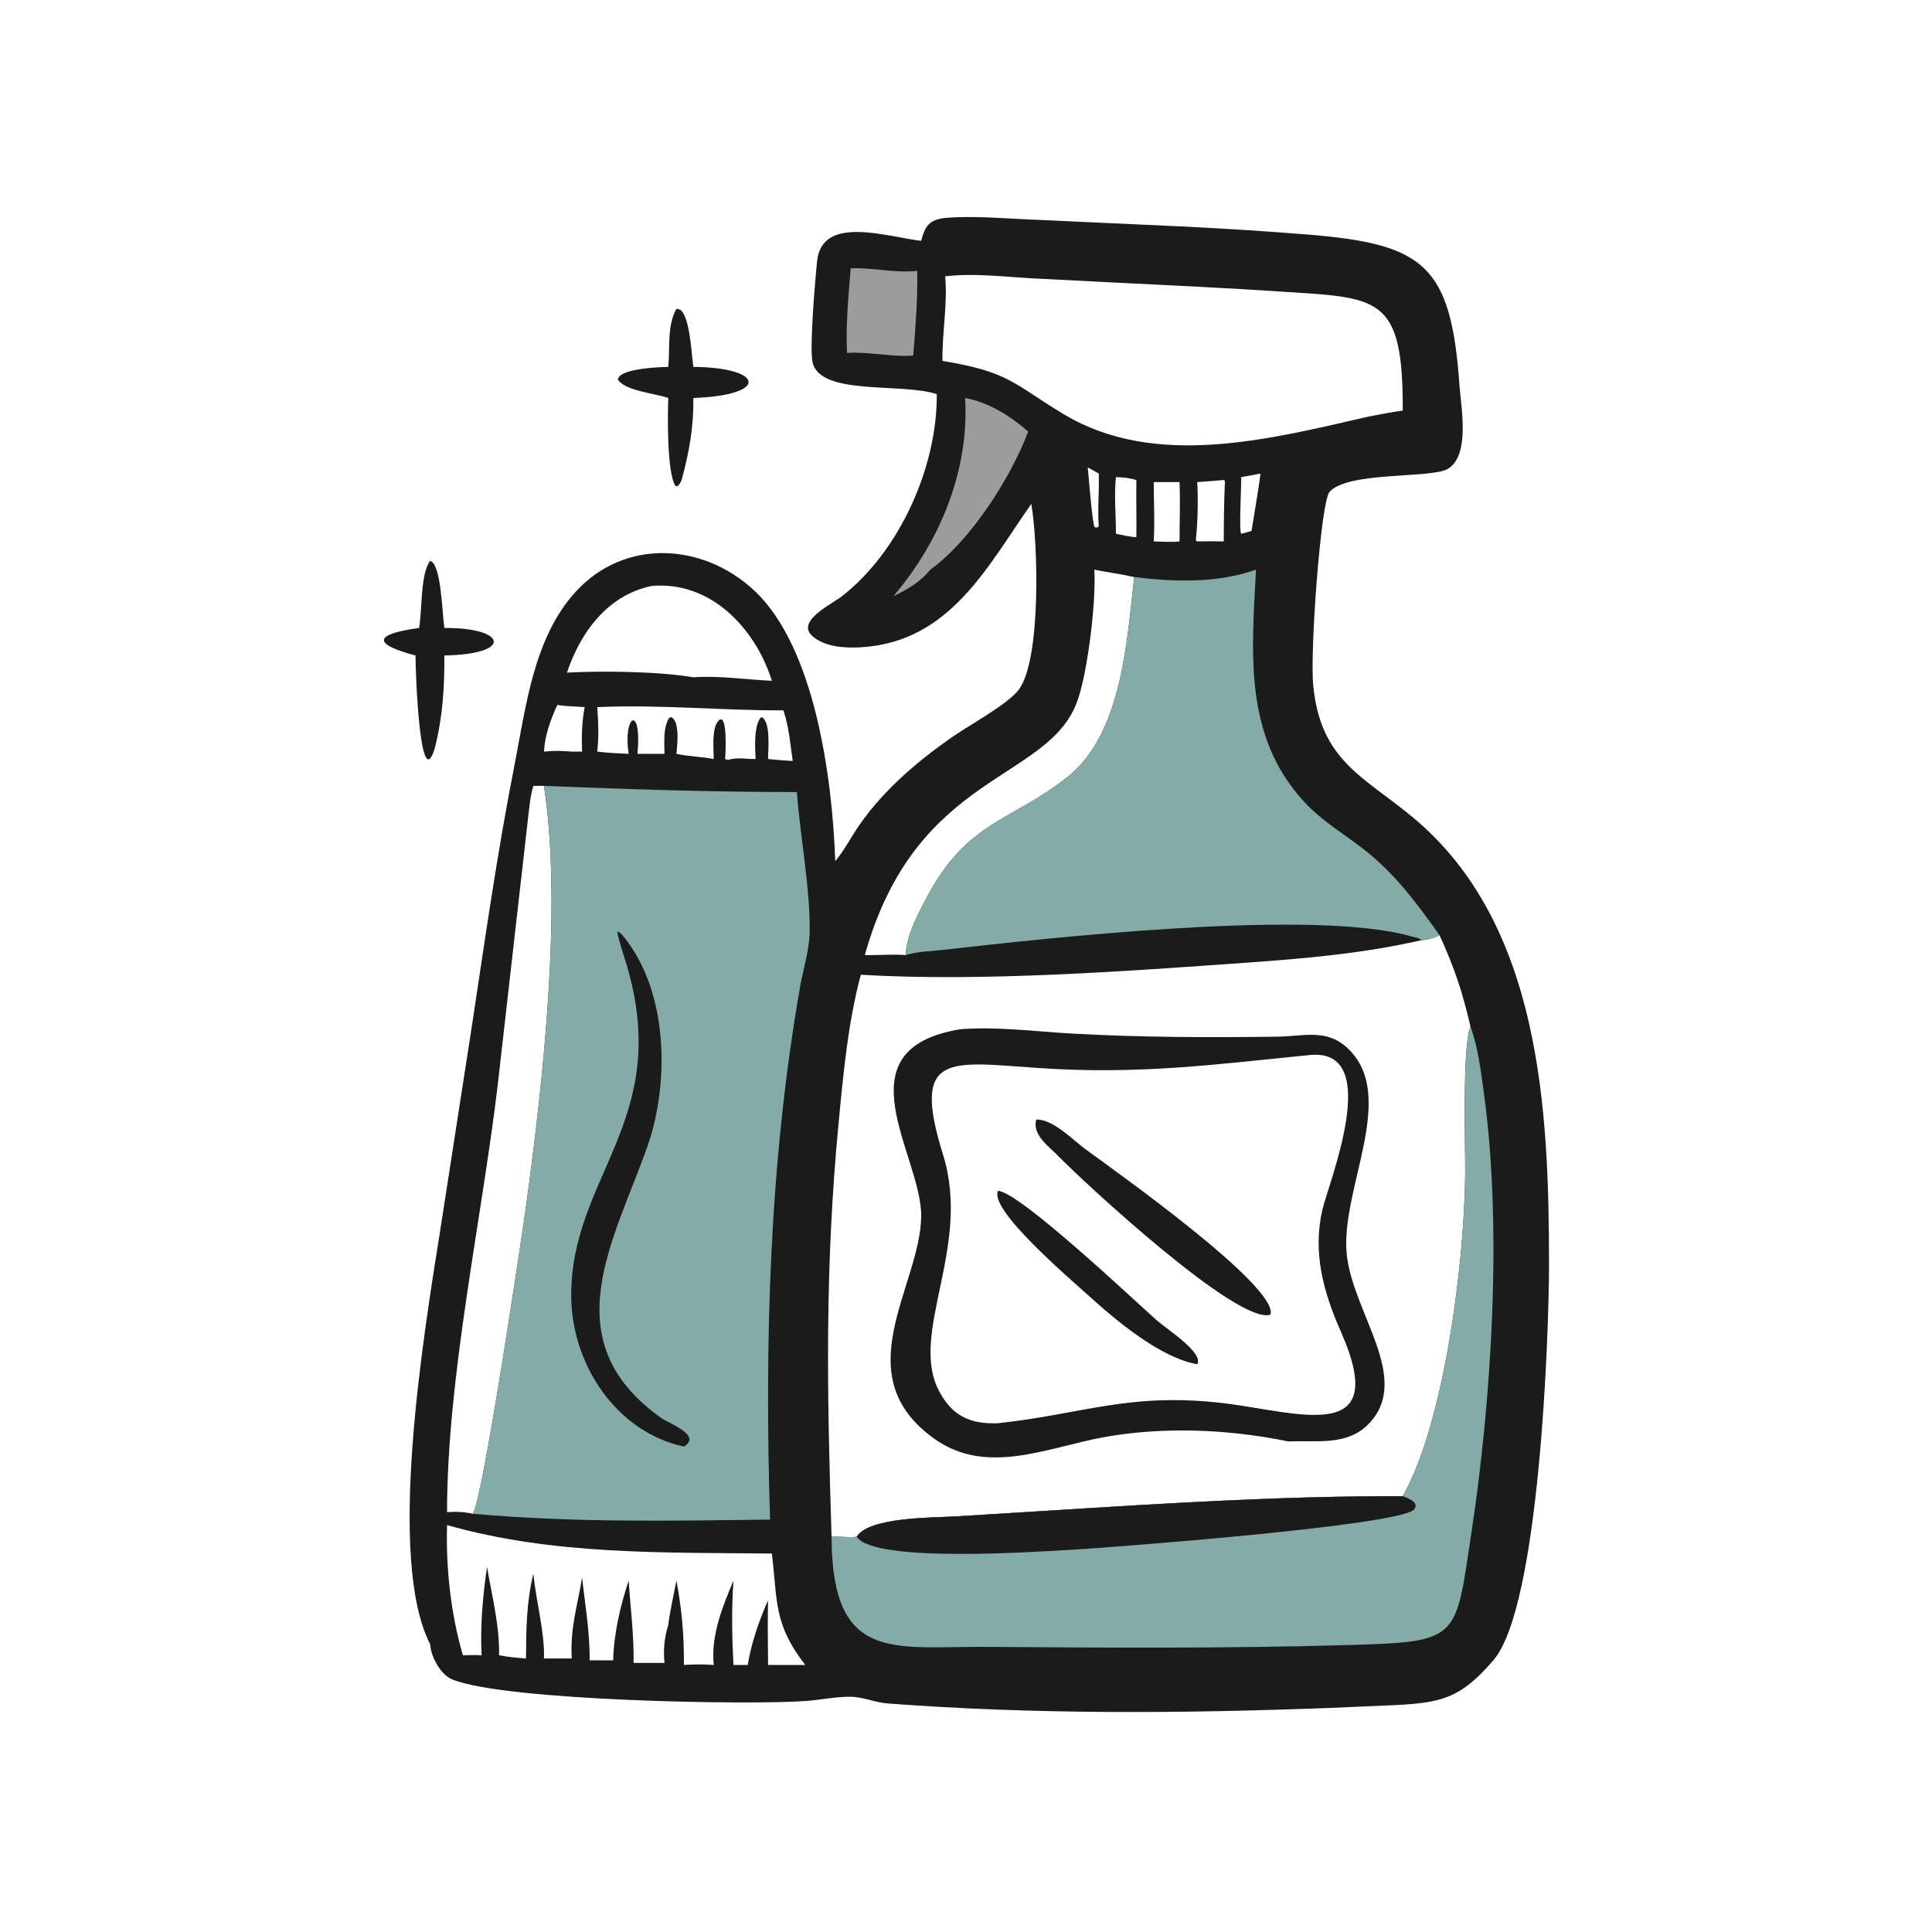<?xml version="1.0" encoding="UTF-8"?> <svg xmlns="http://www.w3.org/2000/svg" xmlns:xlink="http://www.w3.org/1999/xlink" width="1024" height="1024"><path fill="#1B1B1B" transform="scale(2 2)" d="M114.003 148.618C116.95 149.648 117.138 162.068 117.762 166.423C134.13 166.258 136.274 173.381 117.762 173.707C117.823 182.1 117.318 190.01 115.242 198.193C111.432 210.954 110.146 179.959 110.11 173.707C98.719 170.703 98.898 168.079 111.062 166.423C111.912 161.786 111.361 152.103 114.003 148.618Z"></path><path fill="#1B1B1B" transform="scale(2 2)" d="M179.261 81.834L180.239 82.032C182.922 84.124 183.211 93.756 183.75 97.233C202.605 97.401 203.918 104.752 183.75 105.471C183.843 113.104 182.64 119.885 180.632 127.2C180.368 127.858 180.009 128.585 179.353 128.907L178.971 128.729C176.722 125.125 176.935 110.259 177.097 105.471C173.842 104.267 165.562 103.594 163.759 100.593C163.972 97.667 174.764 97.276 177.097 97.233C177.587 92.301 176.746 86.29 179.261 81.834Z"></path><path fill="#1B1B1B" transform="scale(2 2)" d="M250.484 57.751C258.257 57.109 266.34 57.93 274.125 58.221L314.832 60.088C325.492 60.639 336.135 61.304 346.775 62.174C377.613 64.697 384.543 70.42 386.784 102.196C387.19 107.955 389.661 120.648 383.714 124.243C379.337 126.888 357.325 124.828 352.333 130.346C350.059 132.861 347.138 172.225 348.009 181.495C349.907 201.712 361.438 205.776 374.554 216.72C408.375 244.939 410.511 294.274 410.503 335.281C410.499 353.503 408.007 425.579 395.831 439.898C386.998 450.286 381.669 451.279 369.321 451.887L352.133 452.629C313.281 454.089 274.001 454.372 235.19 451.43C231.901 451.18 228.78 449.714 225.51 449.659C221.649 449.595 217.524 450.477 213.65 450.774C198.977 451.897 134.118 450.786 119.913 445.097C116.693 443.808 114.19 438.978 114.003 435.762C102.498 413.332 112.1 354.735 116.624 326.283L124.822 273.428C128.389 249.905 131.709 226.336 136.3 202.984C139.356 187.438 141.377 169.114 152.499 156.891C165.475 142.63 186.242 143.782 199.87 156.489C215.929 171.463 220.566 206.026 221.354 228.213C223.827 225.249 225.636 221.647 227.855 218.473C234.391 209.123 243.578 201.338 252.946 194.924C257.239 191.985 267.223 186.489 269.988 182.778C276.022 174.677 275.063 143.448 273.305 133.557C261.779 149.873 251.929 170.045 228.333 171.524C224.082 171.791 218.527 171.527 215.208 168.491C210.951 164.598 220.5 160.017 222.852 158.215C238.349 146.342 248.434 123.682 248.253 104.456C238.963 101.317 216.864 105.073 215.276 95.698C214.57 91.536 215.985 74.529 216.545 69.181C217.839 56.818 235.127 62.794 244.098 63.82C245.156 59.947 246.197 58.248 250.484 57.751ZM381.482 247.823C379.909 248.628 378.425 249.043 376.663 249.164C361.547 252.648 346.02 254.001 330.581 255.103C298.599 257.386 260.072 260.222 228.119 258.32C224.726 271.073 223.465 284.72 222.219 297.828C218.554 336.375 219.169 369.033 220.374 407.259C222.599 407.126 224.819 407.519 227.041 407.259C230.223 401.952 247.768 402.212 253.335 401.862L277.625 400.356C308.9 398.394 340.403 396.414 371.744 396.509C382.779 376.93 388.041 334.866 388.289 311.427C388.368 303.888 387.459 277.446 389.693 272.051C387.525 262.73 385.501 256.626 381.482 247.823ZM250.484 73.224C251.144 80.627 249.654 88.189 249.757 95.636C267.755 98.635 268.397 101.664 281.94 109.794C306.073 124.282 336.293 116.46 362.579 110.416C365.625 109.845 368.671 109.219 371.744 108.811C371.852 77.897 365.329 78.978 338.519 77.213C325.275 76.341 312.043 75.698 298.787 75.048L273.143 73.742C265.653 73.305 257.97 72.353 250.484 73.224ZM118.474 404.162C118.141 415.56 119.47 427.71 122.672 438.668C124.31 438.644 126.006 438.533 127.637 438.668C127.218 431.015 127.956 422.803 129.066 415.237C130.348 422.846 132.444 430.94 132.249 438.668C134.617 439.108 136.995 439.338 139.396 439.516C139.437 431.849 139.503 424.609 141.339 417.088C142.073 424.284 144.421 433.041 144.159 439.516L151.519 439.516C151.065 431.25 153.022 425.778 154.254 418.054C155.065 425.356 156.346 432.633 156.25 439.999L162.489 439.999C162.675 432.973 164.378 425.536 166.612 418.869C167.072 426.22 168.024 433.266 167.909 440.693L176.097 440.693C175.752 436.993 176.062 434.14 177.097 430.585C177.611 426.634 178.519 422.78 179.261 418.869C180.732 426.819 181.281 433.171 181.25 441.233C183.901 441.061 186.493 441.026 189.144 441.233C188.357 433.431 191.439 425.91 194.373 418.869C193.855 426.352 193.98 433.716 194.373 441.233L198.149 441.233C199.124 435.327 201.143 429.538 203.55 424.079C203.37 429.767 203.526 435.536 203.55 441.233L213.405 441.233C205.008 430.332 206.1 424.743 204.558 411.702C175.643 411.386 146.635 412.158 118.474 404.162ZM141.339 208.274C140.466 211.099 140.269 214.244 139.897 217.17L131.855 287.934C127.576 323.66 118.462 365.146 118.474 400.723C120.866 400.574 122.964 400.648 125.307 401.166C128.037 397.105 138.584 325.778 139.558 318.574C143.871 286.684 149.084 240.58 144.159 208.274L141.339 208.274ZM289.994 150.967C290.547 159.175 288.293 177.676 285.632 185.441C278.128 207.338 242.855 204.209 229.187 253.102C232.794 253.188 236.43 252.832 240.023 253.102L240.059 252.624C240.392 247.788 242.787 243.231 244.969 238.996C256.114 217.357 267.263 218.212 282.808 205.989C297.293 194.599 298.614 170.054 300.576 152.93C297.055 152.123 293.52 151.673 289.994 150.967ZM172.663 155.289C161.027 157.734 153.825 167.536 150.251 178.247C159.681 177.762 174.46 177.911 183.75 179.492C190.638 179.005 197.668 180.107 204.558 180.421C200.16 166.404 188.233 153.87 172.663 155.289ZM158.276 187.398C158.566 191.454 158.731 195.117 158.276 199.183C161.044 199.541 163.827 199.643 166.612 199.778C164.998 189.502 170.182 186.476 168.936 199.778L176.097 199.778C176.083 196.711 175.68 193.09 177.255 190.347L177.79 190.014C180.297 191.01 179.451 197.71 179.261 199.778C182.541 200.486 185.86 200.52 189.144 201.148C189.129 198.605 188.589 193.19 190.259 191.171C192.749 188.16 192.373 198.663 192.159 201.148L192.22 201.269L192.685 201.207L192.845 201.438C195.064 200.587 197.91 201.194 200.244 201.148C200.1 198.031 199.724 192.99 201.482 190.271L201.889 190.057C204.334 191.38 203.537 198.844 203.55 201.148C205.726 201.377 207.892 201.554 210.077 201.669C209.444 197.39 209.063 192.325 207.59 188.251C191.182 188.314 174.692 186.643 158.276 187.398ZM324.308 127.2C321.968 127.409 319.631 127.624 317.285 127.755C317.542 132.86 317.419 138.163 316.907 143.245L317.285 143.489C319.634 143.419 321.959 143.424 324.308 143.489C324.318 138.32 324.377 133.165 324.6 128L324.955 127.86L324.598 127.889L324.506 127.229L324.308 127.2ZM147.693 186.807C145.893 190.808 144.401 194.777 144.159 199.183C146.649 198.921 149.028 198.963 151.519 199.183L154.254 199.183C154.112 195.199 154.173 191.317 154.955 187.398C152.592 187.179 150.011 187.236 147.693 186.807ZM305.749 127.755C305.755 132.988 306.057 138.267 305.749 143.489C307.973 143.533 310.382 143.722 312.59 143.489C312.602 138.265 312.791 132.971 312.59 127.755L305.749 127.755ZM295.727 126.45C295.208 131.305 295.768 136.547 295.727 141.458C297.515 141.811 299.332 142.25 301.149 142.381C301.222 137.319 301.073 132.261 301.149 127.2C299.351 126.677 297.599 126.467 295.727 126.45ZM334 125.498C332.308 125.821 330.612 126.186 328.91 126.45C329.019 128.983 328.303 140.192 328.91 141.458C329.829 141.213 330.772 141 331.67 140.688C331.911 139.154 334.154 125.911 334 125.498ZM288.271 123.874C288.497 126.047 289.453 138.706 290.084 139.693L290.534 139.853L291.183 139.506C290.839 134.824 291.335 130.178 291.183 125.498C290.219 124.956 289.261 124.366 288.271 123.874Z"></path><path fill="#9C9C9C" transform="scale(2 2)" d="M225.447 71.103C231.333 70.867 237.247 72.436 243.087 71.766C243.209 79.085 242.62 86.917 242.008 94.212C237.282 94.71 230.164 93.173 224.485 93.523C224.056 87.05 224.885 77.712 225.447 71.103Z"></path><path fill="#9C9C9C" transform="scale(2 2)" d="M255.768 105.471C262.044 106.645 267.748 110.208 272.476 114.376C267.901 126.602 257.153 143.369 246.543 150.967C243.896 154.231 240.504 156.21 236.758 157.988C249.132 143.496 256.897 124.651 255.768 105.471Z"></path><path fill="#84ABA7" transform="scale(2 2)" d="M300.576 152.93C311.264 154.222 322.564 154.599 332.848 150.967C331.754 172.775 329.472 194.749 345.445 212.306C350.366 217.715 356.407 221.071 362.039 225.57C369.972 231.909 375.659 239.63 381.482 247.823C379.909 248.628 378.425 249.043 376.663 249.164C376.352 248.603 374.677 248.341 373.999 248.147C347.832 240.665 277.201 248.664 249.579 251.764C246.452 252.114 243.031 252.17 240.023 253.102L240.059 252.624C240.392 247.788 242.787 243.231 244.969 238.996C256.114 217.357 267.263 218.212 282.808 205.989C297.293 194.599 298.614 170.054 300.576 152.93Z"></path><path fill="#84ABA7" transform="scale(2 2)" d="M389.693 272.051C391.645 277.261 392.402 283.598 393.171 289.102C398.195 325.084 395.31 370.841 389.923 406.336C385.638 434.568 387.006 435.092 357.504 435.948C325.527 436.875 293.555 436.68 261.572 436.44C236.84 436.254 220.474 440.89 220.374 407.259C222.599 407.126 224.819 407.519 227.041 407.259C230.223 401.952 247.768 402.212 253.335 401.862L277.625 400.356C308.9 398.394 340.403 396.414 371.744 396.509C382.779 376.93 388.041 334.866 388.289 311.427C388.368 303.888 387.459 277.446 389.693 272.051Z"></path><path fill="#1B1B1B" transform="scale(2 2)" d="M227.041 407.259C230.223 401.952 247.768 402.212 253.335 401.862L277.625 400.356C308.9 398.394 340.403 396.414 371.744 396.509C373.066 396.971 376.254 398.15 374.775 399.987C371.279 404.327 293.435 410.147 285.398 410.608C275.843 411.157 231.715 414.358 227.041 407.259Z"></path><path fill="#84ABA7" transform="scale(2 2)" d="M144.159 208.274C166.513 209.15 188.801 209.911 211.175 209.901C212.027 221.402 214.781 235.893 214.568 247.059C214.477 251.873 212.836 256.894 212.008 261.646C203.867 308.334 202.606 355.469 204.076 402.713C177.167 403.036 152.488 403.546 125.307 401.166C128.037 397.105 138.584 325.778 139.558 318.574C143.871 286.684 149.084 240.58 144.159 208.274Z"></path><path fill="#1B1B1B" transform="scale(2 2)" d="M163.554 246.812C164.118 247.035 164.523 247.344 164.917 247.81C177.092 262.248 177.536 286.731 171.607 303.694C162.93 328.521 146.118 355.222 175.322 375.842C177.177 377.152 186.155 380.412 181.25 383.36C163.131 379.452 151.461 361.335 151.378 343.497C151.232 311.99 177.698 297.237 166.453 256.98C165.505 253.586 164.205 250.285 163.554 246.812Z"></path><path fill="#1B1B1B" transform="scale(2 2)" d="M254.552 272.752C264.251 272.011 274.305 273.35 283.998 273.899C302.135 274.928 320.495 274.973 338.656 274.723C345.399 274.63 351.409 272.607 356.888 277.559C370.939 290.26 354.856 315.477 356.949 332.866C358.797 348.217 373.919 365.213 362.997 377.045C357.201 383.324 349.021 381.651 341.429 382.001C325.516 378.7 307.759 377.986 291.86 380.999C277.278 383.761 261.438 391.019 247.804 381.422C223.801 364.527 243.843 340.951 244.126 322.43C244.373 306.325 221.973 278.043 254.552 272.752ZM347.045 279.6C321.578 282.129 301.813 284.832 275.296 283.038C251.501 281.429 241.392 278.671 249.925 306.043C257.602 330.671 240.625 353.445 248.973 368.857C252.473 375.319 257.21 377.464 264.507 377.165C287.132 374.725 299.193 368.953 323.964 371.827C343.757 374.124 368.844 383.448 355.351 352.923C350.736 342.483 347.813 331.958 350.443 320.613C352.124 313.364 366.797 277.554 347.045 279.6Z"></path><path fill="#1B1B1B" transform="scale(2 2)" d="M264.507 315.581C270.391 316.055 300.099 344.169 306.548 349.892C309.243 352.283 319.068 358.511 317.285 361.55C307.229 359.725 295.461 349.679 288.181 343.073C283.8 339.097 261.89 320.474 264.507 315.581Z"></path><path fill="#1B1B1B" transform="scale(2 2)" d="M274.619 296.688C279.134 296.596 284.301 302.098 287.773 304.642C295.303 310.159 338.96 341.038 336.685 348.396C328.187 351.271 287.57 313.638 280.37 306.284C277.86 303.721 273.491 300.718 274.619 296.688Z"></path></svg> 